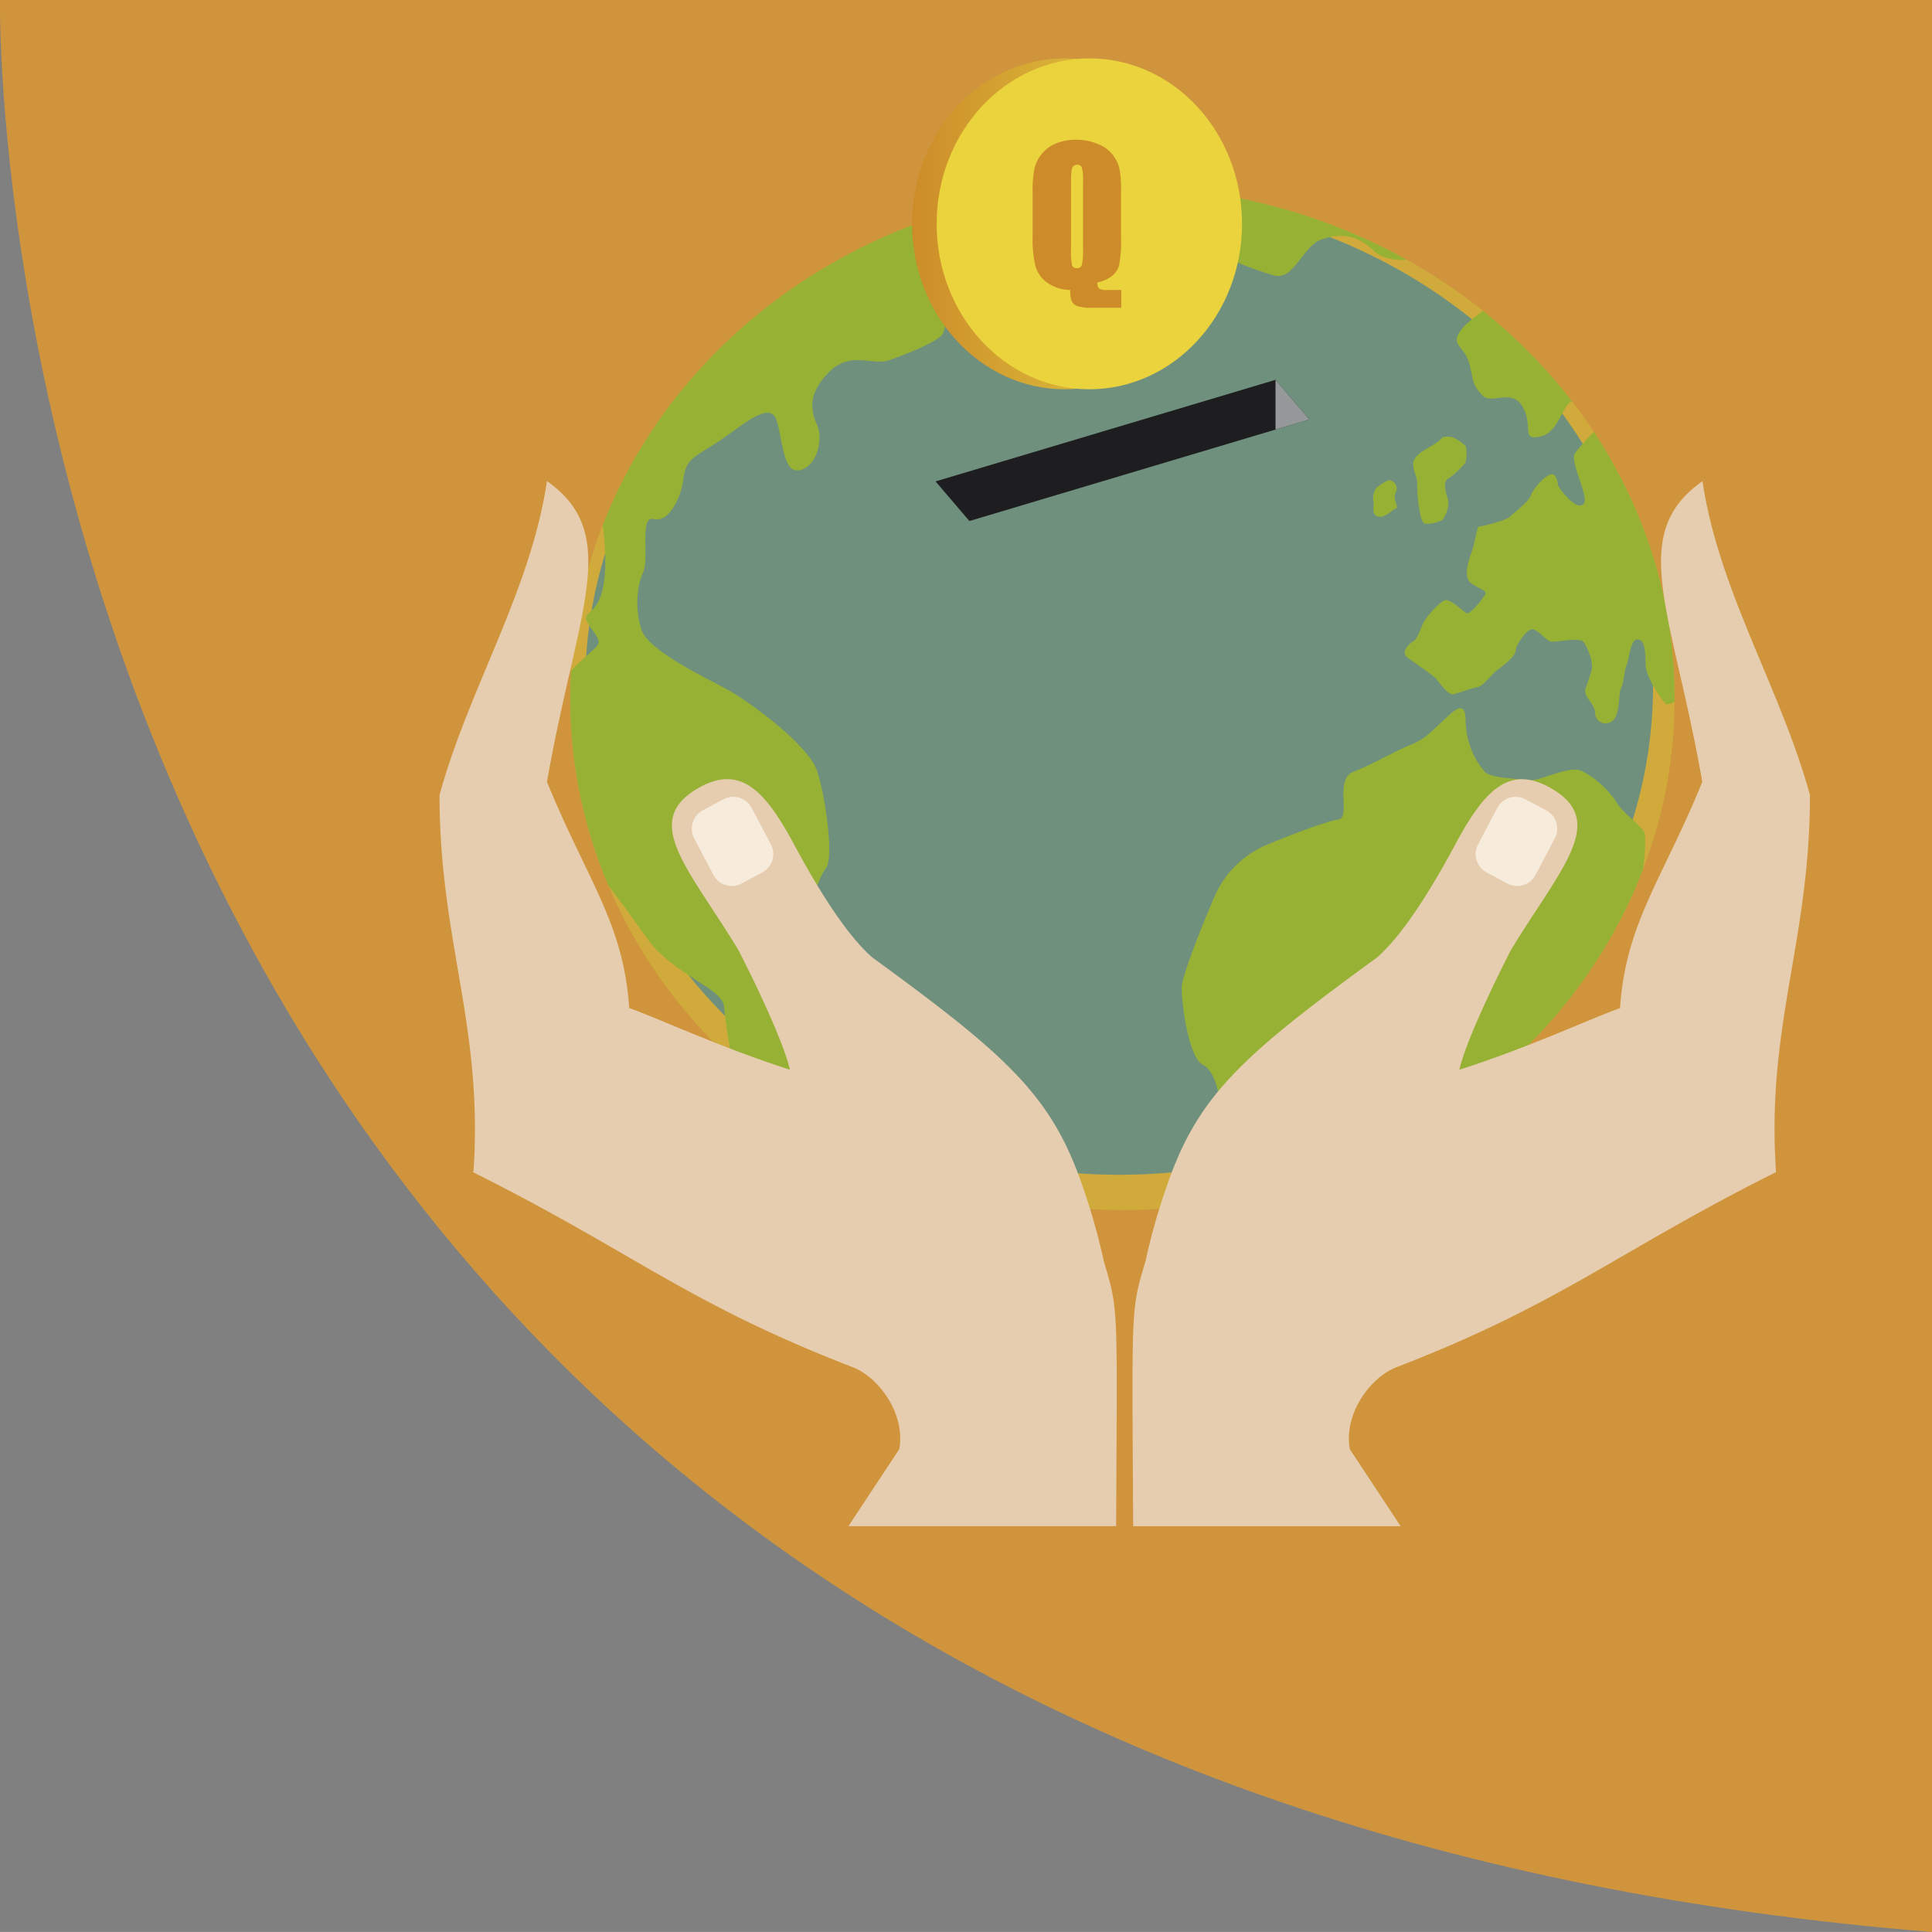 <svg id="Capa_1" data-name="Capa 1" xmlns="http://www.w3.org/2000/svg" xmlns:xlink="http://www.w3.org/1999/xlink" viewBox="0 0 519.99 519.98"><rect x="0" y="0" width="519.99" height="519.98" fill="#808080" stroke="none"/><defs><style>.cls-1{fill:none;}.cls-2{fill:#cfcb3b;opacity:0.41;}.cls-3{fill:#d0953c;}.cls-4{fill:#2c67ab;}.cls-5{clip-path:url(#clip-path);}.cls-6{clip-path:url(#clip-path-2);}.cls-7{fill:#97b135;}.cls-8{fill:#1e1d20;}.cls-9{fill:#96999a;}.cls-10{fill:#e6cdaf;}.cls-10,.cls-11{fill-rule:evenodd;}.cls-11{fill:#f7ecdc;}.cls-12{fill:url(#Nueva_muestra_de_degradado_4);}.cls-13{fill:#ead33d;}.cls-14{fill:#cd8c29;}</style><clipPath id="clip-path" transform="translate(-39.77 -30.02)"><circle class="cls-1" cx="342.42" cy="243.25" r="212.78"/></clipPath><clipPath id="clip-path-2" transform="translate(-39.77 -30.02)"><path class="cls-2" d="M490.49,218c0,76-66.54,137.69-148.62,137.69S193.25,294,193.25,218s66.54-137.7,148.62-137.7S490.49,141.93,490.49,218Z"/></clipPath><linearGradient id="Nueva_muestra_de_degradado_4" x1="-2757.94" y1="-4774.72" x2="-2675.75" y2="-4774.72" gradientTransform="translate(-2390.5 -4684.46) rotate(180)" gradientUnits="userSpaceOnUse"><stop offset="0" stop-color="#e4d844"/><stop offset="1" stop-color="#cd8c29"/></linearGradient></defs><title>valor economico</title><path class="cls-3" d="M559.76,550V30h-520S31.33,507.47,559.76,550Z" transform="translate(-39.77 -30.02)"/><ellipse class="cls-4" cx="301.2" cy="184.66" rx="143.71" ry="131.53"/><g class="cls-5"><path class="cls-2" d="M490.49,218c0,76-66.54,137.69-148.62,137.69S193.25,294,193.25,218s66.54-137.7,148.62-137.7S490.49,141.93,490.49,218Z" transform="translate(-39.77 -30.02)"/><g class="cls-6"><path class="cls-7" d="M198.68,263.78c2.85,1.06,8.55,9.52,15.4,19s20,13.21,20.53,18,2.28,19.55,5.13,22.73,12.55,7.39,14.26,7.93,8.56-15.33,8-21.15-6.28-23.25-6.28-26.95,4.06-16.9,6.31-19.55,0-19.09-2.31-26.19-18.26-18.73-24-21.9-21.67-10.56-23.38-16.38-1.14-11.63.56-15.33-1.13-15.32,2.86-14.26,7.41-5.82,8-11.1,3.42-5.82,9.7-10,13.69-11.1,15.4-5.29,1.71,14.27,6.27,13.21,6.28-8.45,4.57-12.15-2.65-8.46,3.23-14.27,11.6-1.58,16.16-3.17,12.55-4.75,14.26-6.87,0-9.51,5.13-11.1,13.12.53,15.41,0S327,102.61,327,102.61s6.28-9.52,4.57-11.63-9.7-1.59-12-2.65,4-4.23-.57-6.87-10.27-5.81-12-5.28-78.15,25.89-105.52,91.95c0,0,2.28,11.62.57,20.08s-6.85,5.81-3.42,10.57,2.83,4.23-1.16,7.93-7.4,5.81-6.26,16.38S198.68,263.78,198.68,263.78Z" transform="translate(-39.77 -30.02)"/><path class="cls-7" d="M357.81,361.54c1.72.54,12.56-25.86,11.41-30.1s-1.62-12.7-5.66-14.81-5.75-16.91-5.75-20.61,6.85-20.08,9.13-25.37a26.67,26.67,0,0,1,13.69-13.21c6.27-2.64,16-6.34,19.39-6.87s-1.14-10.84,4-12.82,11.41-5.68,15.4-7.26,5.7-3.7,8.56-6.34,6.27-6.34,6.27,0a21.65,21.65,0,0,0,5.13,13.6c1.71,1.73,8,1.72,11.41,2.25s11.41-4.29,14.83-2.41a24.33,24.33,0,0,1,9.13,8.22c2.28,3.7,5.13,4.76,7.41,7.93s-5.7,44.92-8,53.9-58.75,46.51-64.46,51.79-36.51,13.74-40.5,13.74S357.81,361.54,357.81,361.54Z" transform="translate(-39.77 -30.02)"/><path class="cls-7" d="M445.65,108.94c-4,3.18-10.83,6.88-13.12,10.57s1.72,3.7,2.86,9,1,5.28,3.36,7.92,8-2.11,10.89,3.17-.57,9,4.57,7.93,5.71-7.93,8.56-9.51-3.43-20.08-3.43-20.08Z" transform="translate(-39.77 -30.02)"/><path class="cls-7" d="M428,147.7c-2.29,3-8.78,3.92-7.79,8.27.58,2.56,1,2.28,1,4.63a38.73,38.73,0,0,0,.6,6.78c.29,1.38.59,3.31,1.49,3.59a8.78,8.78,0,0,0,4.67-1c.55-.55,2.19-3.59,1.45-5.8s-1.27-4.56.19-5.39a19.08,19.08,0,0,0,4.58-4.29c.3-.69.45-3.73,0-4.42a10.5,10.5,0,0,0-3.58-2.4A5.81,5.81,0,0,0,428,147.7Z" transform="translate(-39.77 -30.02)"/><path class="cls-7" d="M410.63,161c-1.2.69-1.5,3.18-1.2,4.15s-.74,3.32,1.2,3.87,3.72-1.8,4.77-2.08-.9-2.76,0-4.28a2.36,2.36,0,0,0-1.49-3.39C412.86,159.22,410.63,161,410.63,161Z" transform="translate(-39.77 -30.02)"/><path class="cls-7" d="M439.42,190.18c-1.33,2-4.06,5.26-4.94,4.85s-4.31-3.88-5.8-3.46-5.08,4.56-5.82,6.08-1.51,4.29-2.77,5-3.2,2.9-1.71,4.15,7.46,5.11,8.21,6.21,3,4,4.18,3.88,5.37-1.81,6.71-1.94,3.88-3.59,5.23-4.56,4.87-3.59,5-5.25,2.49-5,4-5.67,3.88,2.76,5.37,3.18,7.9-1.38,9,.27,2.54,5.26,2.09,7.33a48.68,48.68,0,0,1-1.64,5c-.75,2.35,2.54,4.14,2.54,6.63a2.86,2.86,0,0,0,5.07,1.8c1.79-2.21,1.19-7.19,1.93-8.43s.75-4.29,1.5-6.22,1-7.05,3-6.92,2,3.32,2.12,6.92,4.75,9.95,5.49,10.5,7.46-3.18,7.91-3.32-9.7-53.21-9.7-53.21l-7.91-15.42s-7.31-2.42-8.21-2.42-5.68,5.53-6.64,6.91,1.28,6.78,2,9.27,1.35,4.7-.74,4.7-5.82-5-5.82-5.53-.38-3.32-2.06-2.77-4.51,3.74-5.25,5.67-5.08,5-5.67,5.75-7.61,2.68-8.21,2.54-1,4-1.94,6.64-2.39,6.91-.3,8.57S440.31,188.85,439.42,190.18Z" transform="translate(-39.77 -30.02)"/><path class="cls-7" d="M329,68.65c3,6.19-1.21,8.45,6.69,10.7s19.28,1.13,22.1,3.38,2.22,7.89,6.47,12.39,12.77,7.33,18.24,9,7.9-7.88,12.76-9.57,9.23-1.69,14.05,2.81,13.48,2.26,17.95.57,0-25.91,0-25.91l-69.47-10.7Z" transform="translate(-39.77 -30.02)"/></g><polygon class="cls-8" points="352.41 112.89 260.91 140.23 251.8 129.57 343.3 102.23 352.41 112.89"/><polygon class="cls-9" points="343.3 102.23 343.3 115.61 352.41 112.89 343.3 102.23"/><path class="cls-10" d="M517.83,345.4l-.16.09v.06l0,0c-42.81,21.41-57.5,35.28-102.1,52.47-7,2.71-14.24,12.58-12.49,22.06l13.67,20.72h-72c-.29-60.25-.68-57.76,3.36-71.44a165.32,165.32,0,0,1,5.35-19.1c8.4-25.05,19.81-35.48,57-62.59,7.39-6.57,15-19.22,21.11-30.59,7.89-14.65,14.67-21.69,26.38-14.48,14.41,8.86,1.6,21.51-11.53,43.13-5.66,11.06-12.37,25.52-13.87,32.2,17.75-5.62,34.47-13.39,43.25-16.59l.13,0-.12-.13c1.54-22.8,11.46-34.56,22.13-60.75-8.1-46.1-20.33-66.58.05-80.94,4.37,29.57,21,55.68,28.92,84.48,0,39.45-11.79,62-9.14,101.24Z" transform="translate(-39.77 -30.02)"/><path class="cls-11" d="M453.05,265.5l5.19-9.86a5.57,5.57,0,0,0-2.34-7.52l-5.62-3a5.58,5.58,0,0,0-7.52,2.34l-5.19,9.86a5.58,5.58,0,0,0,2.34,7.52l5.62,3A5.59,5.59,0,0,0,453.05,265.5Z" transform="translate(-39.77 -30.02)"/><path class="cls-10" d="M167,345.4l.16.09v.06l0,0C210,366.92,224.71,380.79,269.3,398c7,2.71,14.25,12.58,12.5,22.06l-13.68,20.72h72.05c.29-60.25.69-57.76-3.35-71.44a167.37,167.37,0,0,0-5.35-19.1c-8.41-25.05-19.81-35.48-57-62.59-7.39-6.57-15-19.22-21.11-30.59-7.9-14.65-14.68-21.69-26.39-14.48-14.41,8.86-1.6,21.51,11.54,43.13,5.65,11.06,12.37,25.52,13.85,32.2-17.74-5.62-34.45-13.39-43.23-16.59l-.14,0,.12-.13c-1.53-22.8-11.45-34.56-22.13-60.75,8.11-46.1,20.34-66.58,0-80.94-4.37,29.57-21,55.68-28.91,84.48,0,39.45,11.79,62,9.14,101.24Z" transform="translate(-39.77 -30.02)"/><path class="cls-11" d="M231.78,265.5l-5.18-9.86a5.57,5.57,0,0,1,2.33-7.52l5.62-3a5.58,5.58,0,0,1,7.52,2.34l5.19,9.86a5.57,5.57,0,0,1-2.34,7.52l-5.62,3A5.59,5.59,0,0,1,231.78,265.5Z" transform="translate(-39.77 -30.02)"/><path class="cls-12" d="M285.25,90.26c0-24.59,18.4-44.52,41.1-44.52s41.09,19.93,41.09,44.52-18.4,44.53-41.09,44.53S285.25,114.85,285.25,90.26Z" transform="translate(-39.77 -30.02)"/><path class="cls-13" d="M374.06,90.26c0,24.59-18.4,44.53-41.1,44.53s-41.09-19.94-41.09-44.53S310.27,45.74,333,45.74,374.06,65.67,374.06,90.26Z" transform="translate(-39.77 -30.02)"/><path class="cls-14" d="M341.56,108.06v4.79h-7.77a12.44,12.44,0,0,1-4-.43,2.69,2.69,0,0,1-1.55-1.29,8,8,0,0,1-.41-3.07,10.9,10.9,0,0,1-6-1.83,8.1,8.1,0,0,1-3.32-4.41,29.91,29.91,0,0,1-.81-8V81.57a29.64,29.64,0,0,1,.48-6.14,9.78,9.78,0,0,1,2-4A9.25,9.25,0,0,1,324,68.63a13.66,13.66,0,0,1,5.21-1,15.32,15.32,0,0,1,6.14,1.18,9.56,9.56,0,0,1,4,3,9.39,9.39,0,0,1,1.73,3.74,29.79,29.79,0,0,1,.41,5.79V94.2a32.61,32.61,0,0,1-.51,7.16,5.5,5.5,0,0,1-2,3,10.35,10.35,0,0,1-3.87,1.7c0,.88.23,1.44.55,1.67a4.54,4.54,0,0,0,2.26.34Zm-10.3-29.39a12,12,0,0,0-.31-3.53,1.22,1.22,0,0,0-1.26-.77,1.41,1.41,0,0,0-1.23.62c-.29.42-.43,1.65-.43,3.68V97.14a18,18,0,0,0,.28,4.25,1.23,1.23,0,0,0,1.31.81,1.26,1.26,0,0,0,1.34-.93,19.22,19.22,0,0,0,.3-4.43Z" transform="translate(-39.77 -30.02)"/></g></svg>